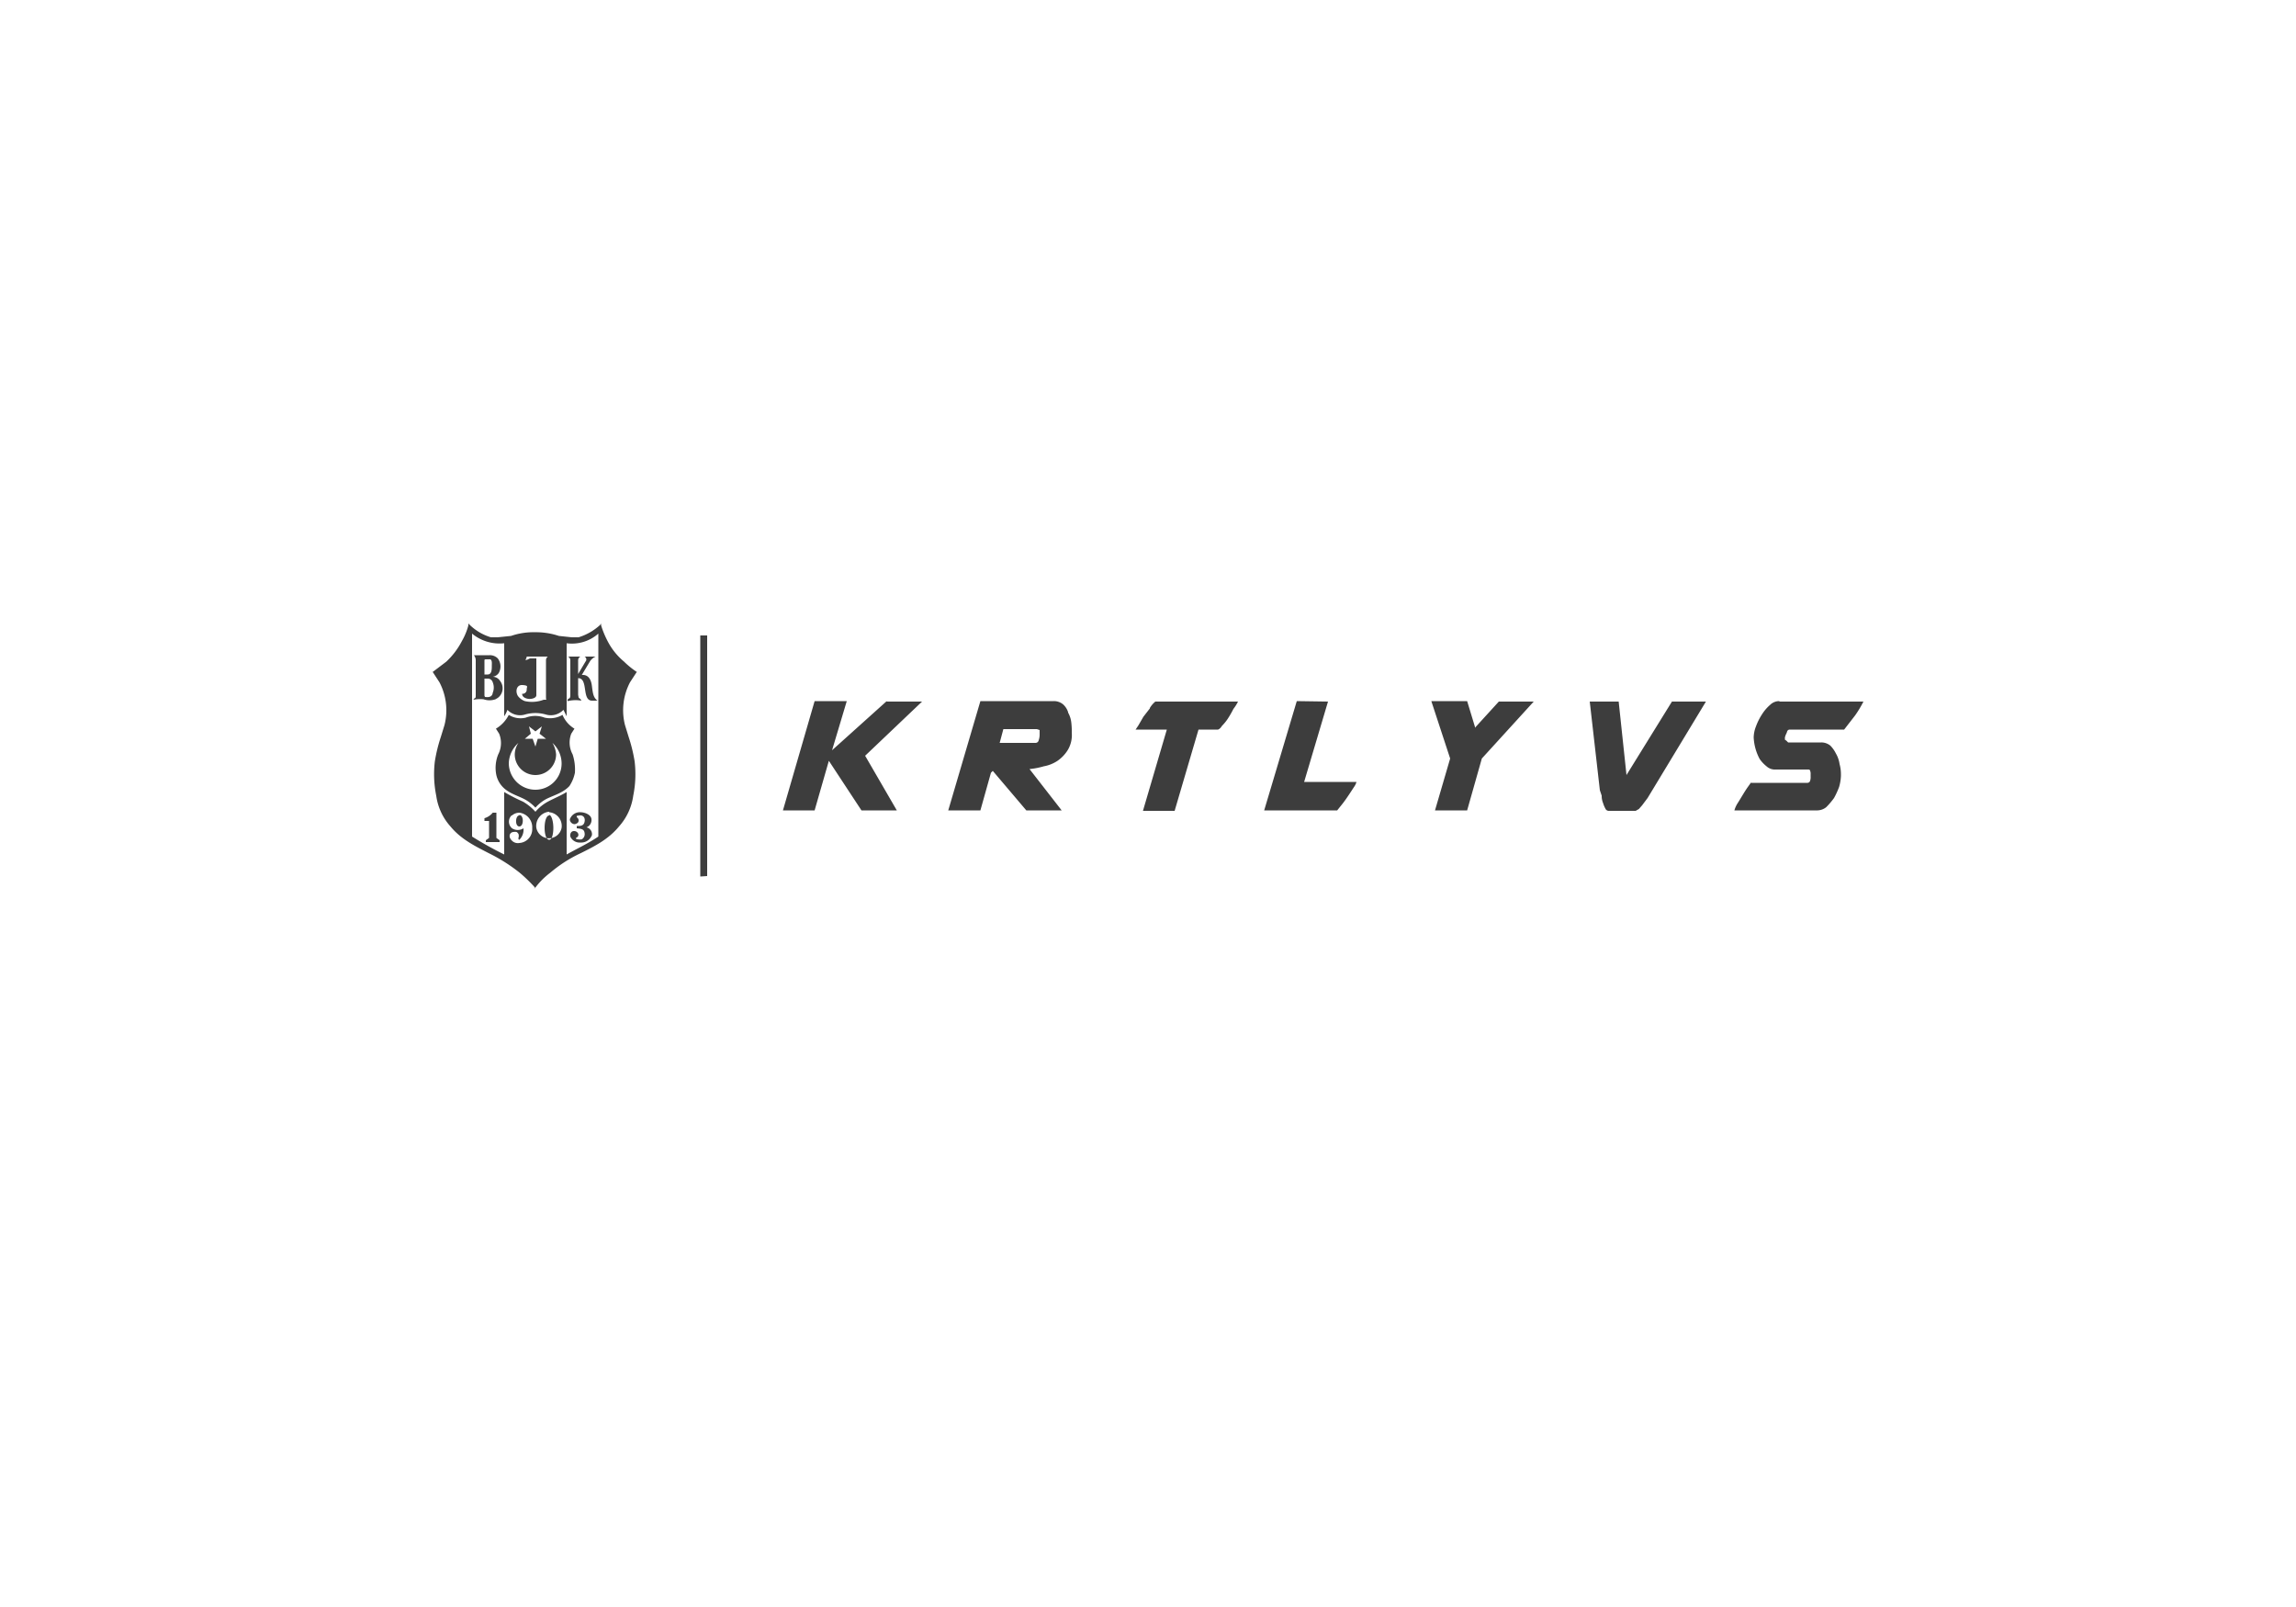 <svg id="Layer_1" data-name="Layer 1" xmlns="http://www.w3.org/2000/svg" width="500" height="350" viewBox="0 0 500 350"><defs><style>.cls-1{fill:#3d3d3d;fill-rule:evenodd;}</style></defs><path class="cls-1" d="M116.5,193.3a33.4,33.4,0,0,0-3.3-3.2,37.1,37.1,0,0,0-6.8-4.3c-2.9-1.5-6-3-8.3-5.8a12.6,12.6,0,0,1-3.1-6.7,23.5,23.5,0,0,1-.3-7.5,34.1,34.1,0,0,1,1.3-5.3l.8-2.6a13.1,13.1,0,0,0-1.1-9.3l-1.5-2.3h.1l2.9-2.2a16.7,16.7,0,0,0,3.4-4.5,14.3,14.3,0,0,0,1.4-3.4v-.4l.3.3a11.2,11.2,0,0,0,4.6,2.7h1.5l2.9-.3a14.9,14.9,0,0,1,5.2-.8,15.7,15.7,0,0,1,5.2.8l2.8.3H126a12.3,12.3,0,0,0,4.7-2.7l.2-.3v.4a20.2,20.2,0,0,0,1.4,3.4,14.3,14.3,0,0,0,3.6,4.5,18.6,18.6,0,0,0,2.7,2.2h.1l-1.5,2.3a13.1,13.1,0,0,0-1.1,9.3l.8,2.6a34.1,34.1,0,0,1,1.3,5.3,23.5,23.5,0,0,1-.3,7.5,12.6,12.6,0,0,1-3.1,6.7c-2.3,2.8-5.3,4.3-8.3,5.8a29.4,29.4,0,0,0-6.7,4.3,16.2,16.2,0,0,0-3.2,3.2l-.3.3Zm6.9-7.2c2.3-1.3,4.7-2.4,6.9-3.9V138a8.7,8.7,0,0,1-6.9,2.1V156l-.7-1.4a3.8,3.8,0,0,1-3.9,1,8.2,8.2,0,0,0-4.4,0,3.8,3.8,0,0,1-3.9-1,6.1,6.1,0,0,1-.7,1.4V140.1a9.4,9.4,0,0,1-7-2.1v44.2a78.7,78.7,0,0,0,7,3.9V172.5a39.3,39.3,0,0,0,4.1,2.1,11.3,11.3,0,0,1,2.7,2.2,9.7,9.7,0,0,1,2.7-2.2c1.3-.7,2.8-1.3,4.1-2.1Zm-18.1-33.8a7.9,7.9,0,0,0-2.2.1.8.8,0,0,1,.4-.4c.1-.1.1-.2.1-.8v-7.5a1.8,1.8,0,0,0-.4-1h3.4a2.4,2.4,0,0,1,1.8.7,2.9,2.9,0,0,1,.2,3.2,2,2,0,0,1-1.3.8,1.9,1.9,0,0,1,1.6.9,2.6,2.6,0,0,1-.5,3.7l-.5.3a3.9,3.9,0,0,1-2.6,0m.2-8.6v3.2h.7c.8,0,.9-.9.9-1.7s.1-1.3-.3-1.6h-.9c-.2,0-.4,0-.4.2m.2,8c-.1,0-.1,0-.2-.3v-3.7h.8a1.1,1.1,0,0,1,1,.8,3,3,0,0,1,0,2.3C107.2,151.8,106.4,151.9,105.7,151.8ZM125,181c.9,0,1.3,1,.6,1.4s.7.5,1.1.4a1.3,1.3,0,0,0,.6-1.4c-.1-.9-.9-.9-1.7-1v-.5c.8,0,1.5,0,1.7-.9s-.3-1.5-1.1-1.4-.6.1-.6.4a.8.8,0,0,1,.3,1.1,1.2,1.2,0,0,1-.8.4,1.1,1.1,0,0,1-1-.9.6.6,0,0,1,.1-.4,2.3,2.3,0,0,1,2.2-1.3c.9,0,2.3.5,2.4,1.5a1.7,1.7,0,0,1-1.1,1.8,1.5,1.5,0,0,1,1.2,1.7,2.5,2.5,0,0,1-2.5,1.6,2.2,2.2,0,0,1-2.2-1.3c-.1-.5.1-1.2.8-1.2Zm-16.2,2.4h-3V183l.7-.5v-3.7h-1v-.6a3.6,3.6,0,0,0,1.8-1.2h.8v5.5l.7.5Zm5.9-40.4h4.6a1,1,0,0,0-.4.8v7.8c0,.6,0,.7.1.8h-.6a7.2,7.2,0,0,1-4.1.3,3.3,3.3,0,0,1-1.5-1.1c-.6-.9-.4-2.5,1-2.4s.9.4.9.9a.9.9,0,0,1-1,1h0c0,.7.7,1,1.3,1.1s1.8-.1,1.8-.8v-8h-1.4c-.4.2-.7.4-1,.3a1.1,1.1,0,0,0,.3-.8Zm11.2,3.8,1.6-2.7a.7.7,0,0,0-.2-1.1h2.4a2.9,2.9,0,0,0-1.2,1l-1.8,3c1.3-.1,2,.8,2.2,2.4s.3,2.5,1.2,3.2H129c-2.4.1-.8-4.9-3.1-4.9v3.6c.1.6.1.7.3.8a1,1,0,0,1,.4.5,7.6,7.6,0,0,0-3,.1.5.5,0,0,1,.4-.6c.1-.1.2-.2.2-.8v-7.5a.9.9,0,0,0-.5-.8h2.7a.9.9,0,0,0-.5.8v3Zm-6.3,30.1a3,3,0,0,1,2.7,3.4,2.8,2.8,0,0,1-5.5,0,3.1,3.1,0,0,1,2.7-3.5h.1Zm0,.7c-.6,0-1,1.2-1,2.7s.4,2.6,1,2.6.9-1.2.9-2.6-.4-2.8-.9-2.8Zm-6.5,0c-.9,0-1,2.4,0,2.4s1-2.5,0-2.5Zm-.2,4.9c0,.2,0,.4.2.4a3.1,3.1,0,0,0,.9-2.5,2.3,2.3,0,0,1-2.5,0,1.9,1.9,0,0,1-.1-2.8h.1a2.5,2.5,0,0,1,1.6-.6,3.2,3.2,0,0,1,2.8,3.4,3,3,0,0,1-2.8,3.2h0a1.8,1.8,0,0,1-1.7-.6c-.7-.7-.5-1.7.4-1.8s.8.1,1.1.4a1.4,1.4,0,0,1,0,.9Zm113.5-22.3V159l-.6-.2h-7.3l-.8,3h7.8a.7.7,0,0,0,.7-.6,3.6,3.6,0,0,0,.2-1.1Zm6.2-5a5.7,5.7,0,0,1,.7,2.2,16.2,16.2,0,0,1,.1,2.2,6.3,6.3,0,0,1-.9,3.8,8,8,0,0,1-2.2,2.3,7.9,7.9,0,0,1-3,1.2,17,17,0,0,1-3.1.6l7,9h-7.7l-7.3-8.6-.4.4-2.3,8.2h-7l7-23.8h16a3.1,3.1,0,0,1,2,.7,3.9,3.9,0,0,1,1.1,1.7Zm-39.5-2.4h7.7l-12.4,11.8,6.9,11.9h-7.7l-7.1-10.8-3.1,10.8h-6.9l6.9-23.8h7l-3.2,10.7,11.9-10.7Zm57.3,1.4a5.3,5.3,0,0,1,1.2-1.4h18a8.6,8.6,0,0,1-1,1.6,22.5,22.5,0,0,1-1.2,2.1,10.1,10.1,0,0,1-1.3,1.6c-.3.5-.7.8-.9.8H261l-5.2,17.7h-6.9l5.2-17.7h-6.8l.6-.9,1.1-1.9,1.4-1.8Zm38.8-1.4L284,170.3h11.4a3.6,3.6,0,0,1-.4.9c-.8,1.2-1.6,2.5-2.6,3.8l-1.2,1.5H275.3l7.1-23.8Zm32,5.7,5.2-5.7H334l-11.3,12.4-3.2,11.3h-7l3.3-11.3-4.1-12.5h7.8l1.7,5.6Zm33,10.3,9.9-16h7.4l-12.7,21-1.2,1.6-.7.8-.7.4h-5.9a.8.8,0,0,1-.7-.5,6.1,6.1,0,0,1-.5-1.2,4.1,4.1,0,0,1-.3-1.6l-.4-1.2-2.2-19.3h6.3l1.7,16Zm33.3-16h18.3a23.8,23.8,0,0,1-1.8,3l-2.4,3.1H389.8c-.4,0-.6.2-.7.7a4.2,4.2,0,0,0-.4,1v.5l.3.2.4.4h7.2a3.1,3.1,0,0,1,2,.7,6.6,6.6,0,0,1,1.2,1.7,6.3,6.3,0,0,1,.8,2.3,8.3,8.3,0,0,1,.3,2.2v.4a10,10,0,0,1-.4,2.4,17.5,17.5,0,0,1-1.1,2.4,16.3,16.3,0,0,1-1.7,2,3.2,3.2,0,0,1-1.9.7H377.7a5.9,5.9,0,0,1,.6-1.4c.9-1.4,1.6-2.7,2.4-3.8s.5-.8.7-.8h12.2a.6.6,0,0,0,.6-.5,2.2,2.2,0,0,0,.1-.8v-.6a1.7,1.7,0,0,0-.1-.7c0-.2-.2-.3-.4-.3h-7.1a2.7,2.7,0,0,1-2-.7,7.5,7.5,0,0,1-1.5-1.6,11,11,0,0,1-1.3-4.7,6.9,6.9,0,0,1,.5-2.4,12.6,12.6,0,0,1,1.3-2.6,9.1,9.1,0,0,1,1.8-2.1,2.8,2.8,0,0,1,2-.8Zm-235,38.1V138.4H154v52.4Z"/><path class="cls-1" d="M116.6,175.9A8.8,8.8,0,0,1,119,174c1.6-.8,3.6-1.3,5-2.8a8.1,8.1,0,0,0,1.2-2.9,10.7,10.7,0,0,0-.5-4,5.4,5.4,0,0,1-.3-4.5l.7-1.1a6.3,6.3,0,0,1-2.6-3,5.4,5.4,0,0,1-3.9.6,5.8,5.8,0,0,0-4.1,0,4.8,4.8,0,0,1-3.7-.6,7.3,7.3,0,0,1-2.8,3l.7,1.1a5.4,5.4,0,0,1-.2,4.5,7.8,7.8,0,0,0-.5,4,5.5,5.5,0,0,0,1.3,2.9c1.3,1.5,3.2,2,4.8,2.8a9.2,9.2,0,0,1,2.5,1.9m3.7-14.1a6.1,6.1,0,0,1,2,4.4,5.7,5.7,0,0,1-5.7,5.8,5.8,5.8,0,0,1-5.8-5.8,6.2,6.2,0,0,1,2.1-4.4,4.6,4.6,0,0,0-.8,2.5,4.5,4.5,0,0,0,9,0,5.7,5.7,0,0,0-.8-2.5Zm-3.7.8-.6-1.7h-1.7l1.3-1.1-.4-1.6,1.4,1.1,1.4-1.1-.5,1.6,1.4,1.1h-1.8Z"/></svg>